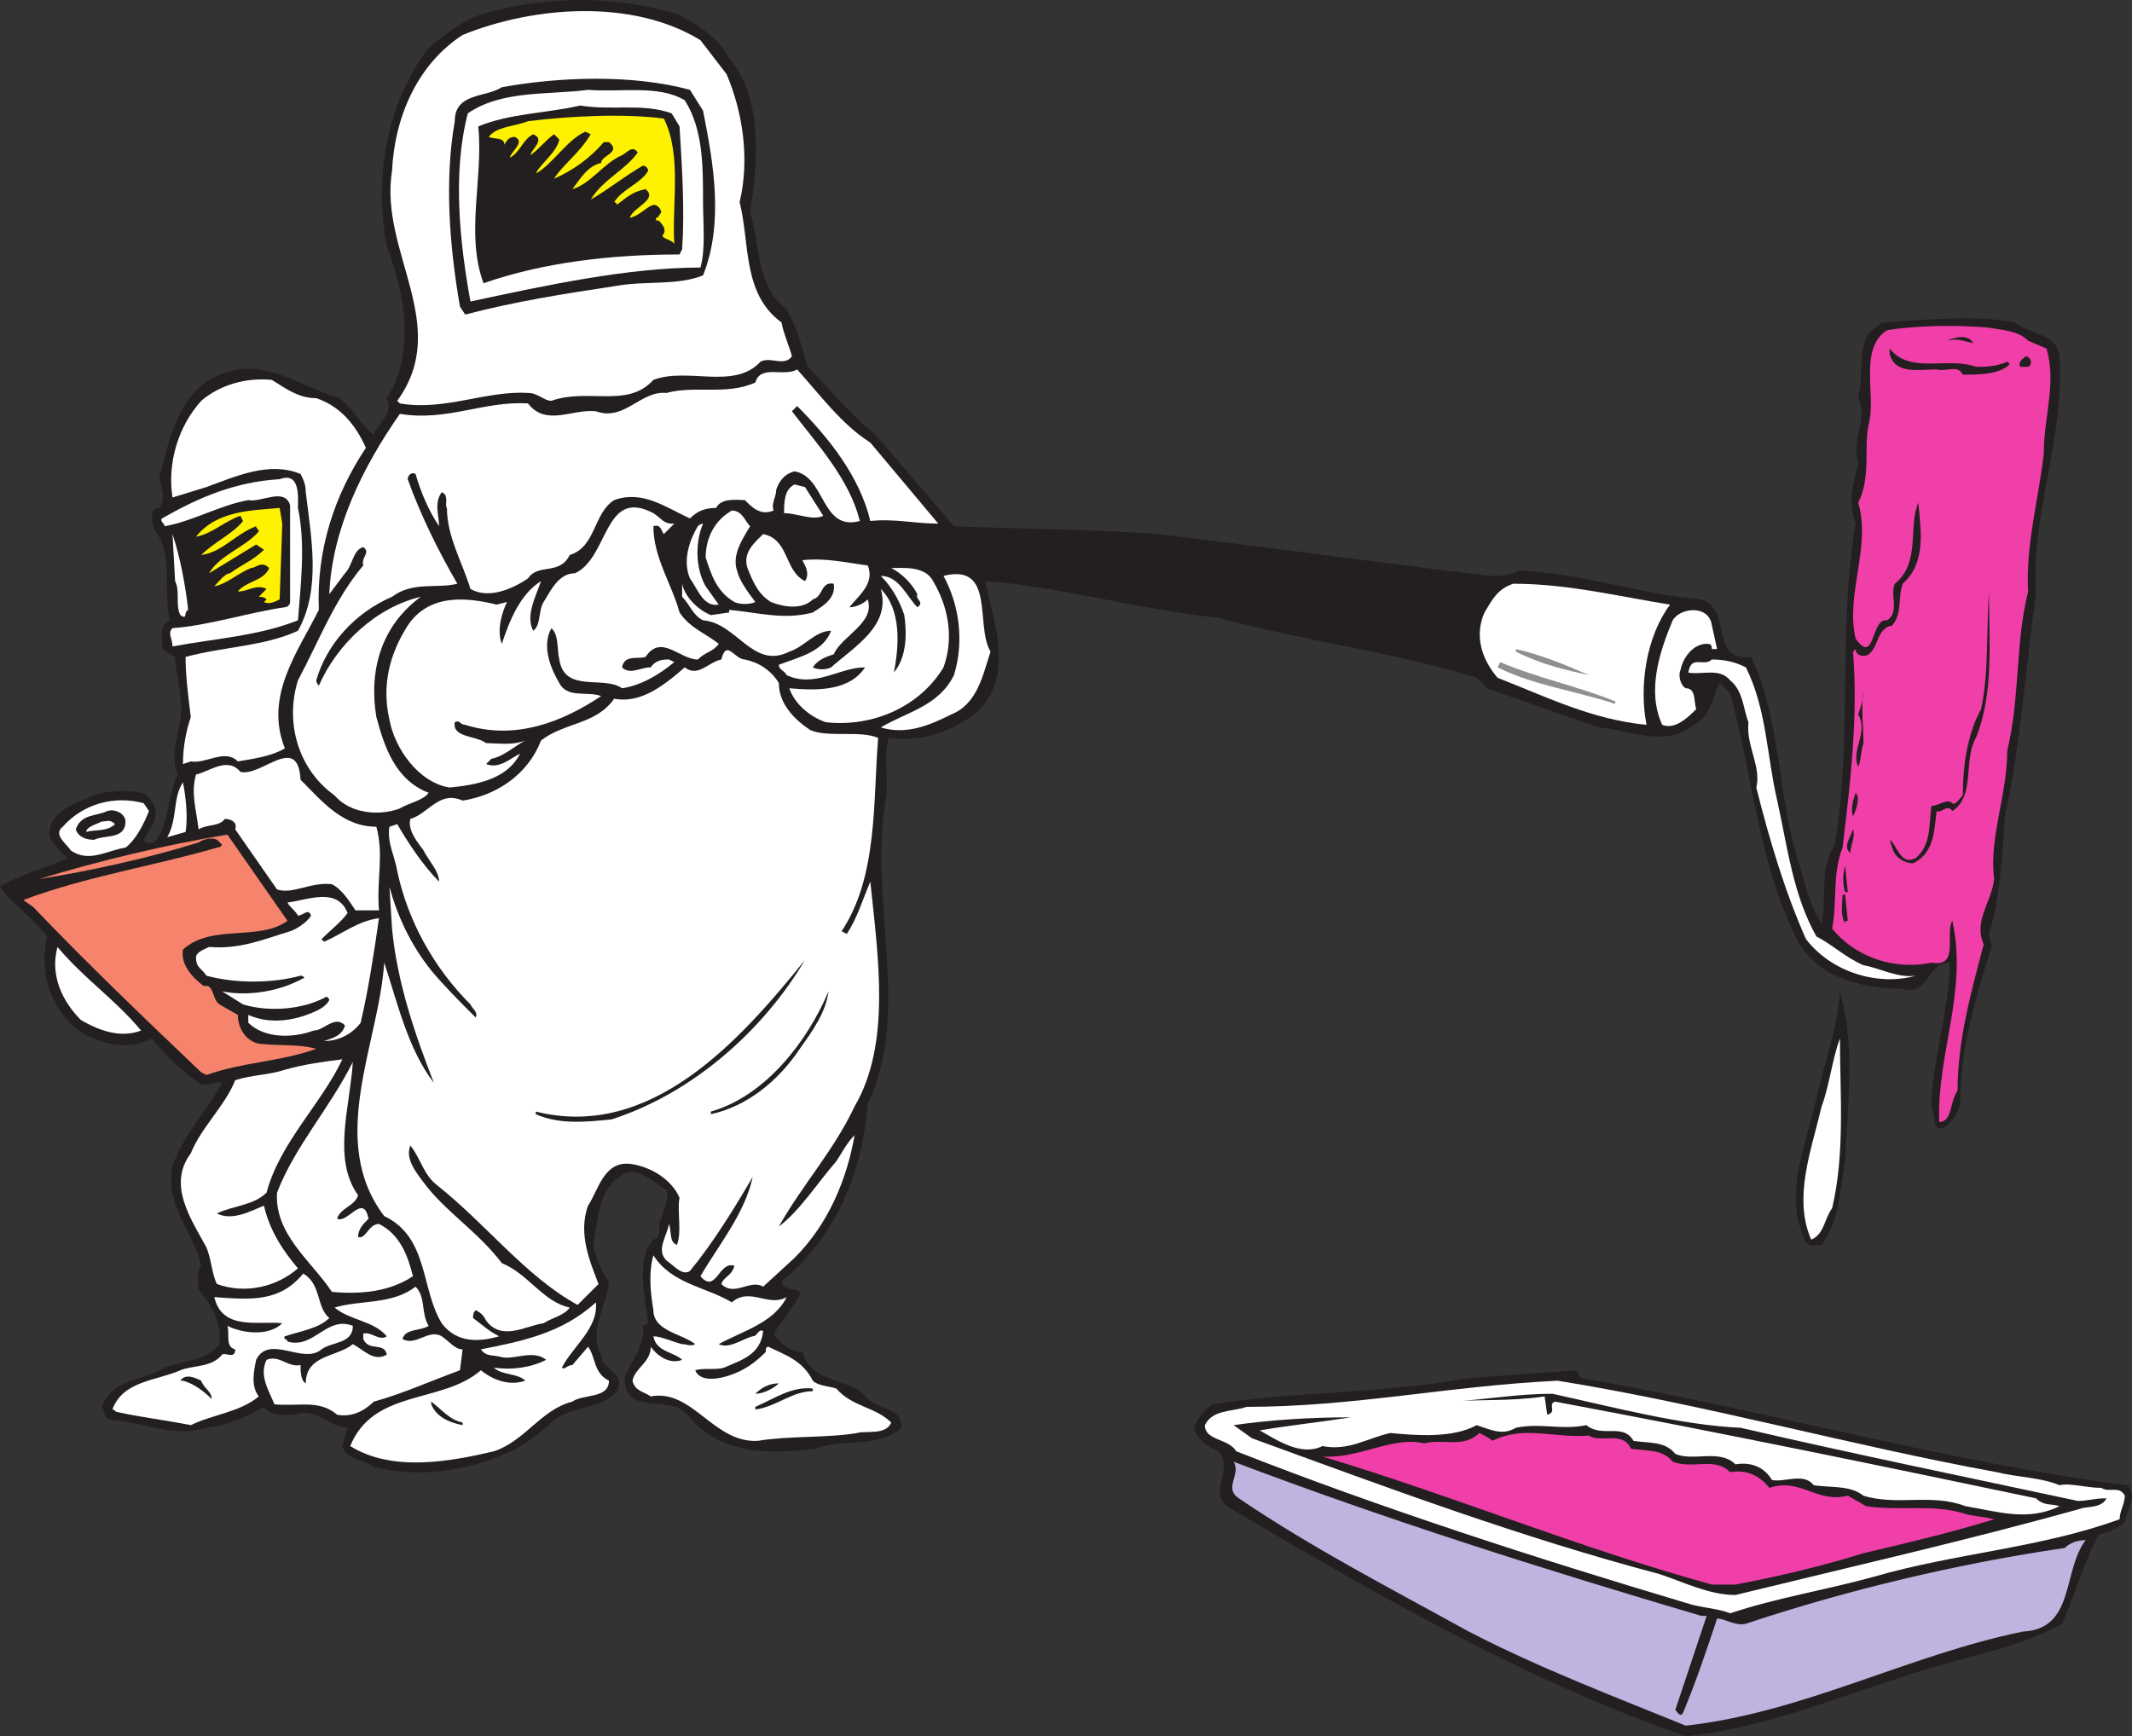 <svg xmlns="http://www.w3.org/2000/svg" width="611.807" height="498.287"><rect width="100%" height="100%" fill="#333333" stroke="none"/><path fill="#231f20" fill-rule="evenodd" d="M209.25 16.787c9.75 11.25 8.25 30 6 44.25 3 9 1.5 21 10.5 27.75 3 5.25 4.5 11.25 6 16.5 6.75 6.75 12.75 14.25 19.5 19.5l22.5 26.25c16.5.75 39 .75 58.5 2.25 31.5 3.75 63.75 8.25 95.25 12 2.25 0 6 0 8.25-1.5 18.75.75 34.5 6.75 52.5 8.25 9 3 2.25 18 14.25 16.5 9 18.75 7.5 42 14.25 60.75 1.5 6 3 11.25 6 15.75 1.5-7.5-.75-15.75 3.75-22.5 5.25-31.5.75-61.5 6-92.25-2.25-6-.75-11.25.75-17.25-2.25-6.75 3-12.75 0-18.75 1.5-6.75 0-13.5 3-18.75l3.75-3c13.5-.75 26.25-2.25 38.25 0 4.5 3.75 12 3 12.75 9.75 1.5 24-8.25 45-6.75 68.25-3 21.75-4.5 43.5-9 64.5-.75 12-1.5 24-4.5 33l.75 3.75c-4.5 14.25-9 29.25-9 45-.75 3-2.25 5.25-4.5 6.75-3.75 1.5-2.25-3-3.75-5.25 0-13.5 5.25-28.5 5.25-42-6.75 0-6 9.75-13.5 7.5-11.25 0-24-3-30-13.5-11.25-21.75-12.75-46.5-19.5-71.25l-3-3c-2.25 3.75-2.25 9.75-7.5 12-8.25 6.75-18 1.5-27 .75-11.25-3.75-21.75-7.5-32.25-11.25l-3-3c-24-7.5-49.5-10.5-74.25-17.25-22.5-2.25-45.75-9-66.75-10.5 2.25 11.25 8.25 26.25-1.5 36.75-6.75 6-16.5 9.75-26.25 8.25-1.5 5.25 0 12-.75 17.25-5.25 28.5 7.5 61.5-5.25 87.75-1.5 19.5-9 38.25-24.75 51 .75 3.75 7.5.75 4.5 5.25l-6.75 9.75c1.5 2.25 4.5 5.25 8.25 5.25 3 9.75 13.5 6.75 18.75 13.5 3 3 9.75 2.25 9.75 8.25-6.75 6-17.25 3-24.75 6-12.75 1.5-27 2.25-36.75-9.75-4.5-6-18 .75-18-10.5 1.5-4.5 6-9 5.25-15l1.5-.75c-.75-7.5-3.75-18 1.5-24 3-.75.75-4.5 2.25-6 .75-3 2.25-5.25 1.5-8.25-3.75-2.25-6.75-5.25-10.5-5.25-9 3-9 12.75-10.5 21 .75 3.75 2.25 7.5 4.5 10.5-.75 7.5-6 14.25-2.25 21 0 4.5 7.5 5.25 4.5 10.5-5.25 6-14.25 3.75-19.5 9.75-3.75 3-8.25 6.75-12.75 8.25-11.25 5.25-25.5 6.75-37.5 3.75-3-2.25-8.25-2.25-9-6l1.5-5.25c-5.25 0-9-6-15-3.75-3 0-6.75.75-9-2.25-5.25 3-10.5 5.25-16.5 6-9 3-18-1.5-27-2.25-2.25 0-2.25-2.25-3-3.75 3-8.25 12-7.5 18-11.25 5.25-2.25 11.25-1.5 15.75-6.75.75-6-2.25-11.25-6-15.75 0-2.25-.75-5.25.75-6.75-2.25-9.75-10.5-17.25-8.25-28.5 3-9 9.75-15.75 14.25-24-2.25-.75-4.5 1.5-6.75 0-5.25-3.75-9-7.5-13.5-12.75-6.75 3.75-15 1.5-21-2.25-8.25-6.75-11.25-16.5-9-27-3.75-5.25-10.5-9.75-13.5-14.25 6-3.75 12.75-5.25 19.5-8.25-2.25-1.5-3.75-3.75-5.25-6-.75-7.5 7.5-9.75 12.75-12 3.75-1.5 9.75-1.5 13.5-.75 1.5 0 3 2.25 3.75 3.75 1.5 3.75-1.5 6.75-3 9.75.75 1.5 1.5.75 3 .75 4.5-5.25 3.75-13.5 6.75-19.5-3-7.5 2.25-14.25.75-21.75 0-3.75-1.5-8.25-1.5-12-2.25-1.5-3.75-1.5-3.75-3.75s-.75-5.25 2.25-6.75c-2.25-9 1.5-18-4.5-26.25-.75-2.25-1.5-6 1.5-6 2.25-3 0-6.75 0-9 3-11.25 6-26.25 19.5-30 11.25-3.75 21.75 4.5 32.25 7.5 3.75 3 6 7.5 9.75 10.5.75-3 6-6 3.75-10.5 8.25-12.75 5.25-30 0-43.5-3.75-20.25 0-41.25 12-57 5.25-4.5 11.25-9 18-10.5 17.25-4.5 36-4.5 53.25.75 6 3 12 6.75 15 12.75"/><path fill="#fff" fill-rule="evenodd" d="M208.5 21.287c4.5 10.5 6.75 24 3.75 36.75 3 12 .75 26.25 12 34.5.75 3.75 2.25 6.75 3 9.75-2.25 3-6 0-9 1.5-7.5 8.25-21 1.5-30.75 5.25-7.5 8.25-18.75 2.25-29.25 6-2.25 0-3.75-2.25-6.75-2.25-12-.75-24 5.25-36.75 3l-.75-.75c15.75-21.75-5.25-42.75-1.5-66 .75-15.75 7.5-30.75 20.25-39 20.25-8.25 48.75-10.5 68.25 1.5l7.5 9.75"/><path fill="#231f20" fill-rule="evenodd" d="M201.75 31.787c3 15 6 32.25 0 47.25-7.5 3-16.5 1.5-24.75 3-15 2.25-29.25 4.5-43.5 8.25l-1.5-2.25c-3-17.25-4.5-36-1.5-53.25 0-8.25 9-6.75 13.5-9.75 16.5-3 37.5-3.75 54 .75l3.75 6"/><path fill="#fff" fill-rule="evenodd" d="M196.5 28.787c5.25 8.25 5.25 18.75 5.25 29.25 0 6 .75 13.5-.75 18.75-21 0-45 5.25-66 9.75-3-16.5-5.25-36.75-.75-54 9.75-6.75 23.25-5.25 34.5-6.75 9.75.75 20.25-1.5 27.75 3"/><path fill="#231f20" fill-rule="evenodd" d="m192.75 32.537 2.25 3.75c.75 12 1.5 24 .75 35.25l-.75 1.5c-19.5 0-39 2.25-56.25 8.25-5.25-14.25 0-30-1.5-45 9-3.75 19.5-3.75 29.25-6 9 1.5 18-.75 26.25 2.25"/><path fill="#fff200" fill-rule="evenodd" d="M190.5 34.037c5.25 10.5 2.25 24.75 3 36-.75-1.5-4.5-1.5-3-3 .75-1.5-.75-3-1.5-3.75h-.75v-.75c.75 0 .75-.75 1.5-1.5 0-.75-.75-2.25-2.25-2.25-2.25.75-3.75 3-6.75 3.75.75-3 8.25-5.25 4.5-8.25-3.75.75-5.25 2.25-8.25 4.5 0-.75-.75-.75-.75-.75 2.25-3.75 7.5-5.25 9.75-9 0-.75-.75-1.5-1.5-1.5-5.25 3-9.75 6.75-15 9.75 3.75-6 9.75-8.25 13.5-13.5-1.5-2.25-3 0-4.5.75-5.25 2.25-9 8.25-14.25 9.75 2.25-3 4.5-6.75 8.25-7.5 0-2.25 6-3 2.25-6h-1.5c-3.75 4.5-9 8.25-14.25 10.5 2.25-3.75 7.5-7.5 10.5-12.75l-1.5-.75c-5.25 2.25-9.75 9.75-14.25 12 1.5-3 6-6 6.75-9.75l-1.5-1.5c-2.25 1.5-3.75 3.75-6.75 6 0-1.5 4.5-4.5.75-6-3 1.5-3.75 5.25-6.75 6.75.75-2.25 4.5-4.5 1.5-6-1.5 0-2.25.75-3 2.25 0-2.25-3-1.5-4.5-2.25 2.25-3 7.5-3 11.25-4.5 12-1.5 27.75-2.25 39-.75"/><path fill="#f13fa9" fill-rule="evenodd" d="m582 97.787 5.25 2.25c3 9.75-.75 19.5-.75 30-1.5 13.5-5.25 26.25-4.5 39.75-3.75 15-2.25 30-6 45.75 0 12.75-5.25 24.75-3.75 36.75-.75 6.75-6 12-3 18.75-3.75 14.25-7.5 27.75-7.5 42-2.25 3-1.5 9-5.25 9-.75-19.5 8.25-37.5 3.75-57.75-2.25 3.75 2.25 13.5-6 12-10.5 2.25-21.75-1.5-28.5-9.75 1.5-7.5 0-15.75 3-23.25 2.25-18.75 4.5-37.5 3-56.25l.75-.75c0 2.25 3 2.25 3.75 1.5 3-2.25 2.25-7.5 6.75-8.25 3-3.75 1.5-7.5 3-12 6.75-6 5.25-15 4.5-23.25-3 6.75.75 17.25-6.75 23.25-1.5 3 1.5 8.25-2.25 10.5h-.75c-3.75.75-3 12.75-8.25 5.25-3-12.75 4.5-26.25.75-39 3.75-7.5 1.5-15.75 3-22.5 2.25-8.25-3-21.75 5.25-27 9-1.5 21-1.5 29.25-.75 3.75.75 8.25.75 11.25 3.75"/><path fill="#231f20" fill-rule="evenodd" d="M566.25 98.537c-3-.75-4.5-1.5-7.5-.75 1.5-.75 6-2.25 7.5.75m.75 6.75c2.25 0 6 0 9-1.5l.75.75c-3 3-9 3-13.5 3-1.5-3-4.5-.75-7.5-1.5-5.25 0-12 1.5-13.5-4.5v-1.5c6 7.5 16.5 2.25 24.75 5.25m15 0h-2.25c-.75-1.5.75-2.25 1.5-3 1.5 0 2.25 2.25.75 3"/><path fill="#fff" fill-rule="evenodd" d="M228.75 106.037c6.75 7.5 12.75 15.75 21 21l19.5 23.25c-6.75 0-12.75-1.5-19.5-.75-3-12.75-12-24-21-33l-1.5 1.5c7.5 9.75 16.5 19.5 19.5 31.5-11.25 3-9.75-12.75-18.75-14.25-3 .75-4.5 3-5.25 5.25 0 2.25-1.5 3.75-.75 6-3.75 1.5-6-.75-8.25-3-2.25 0-6.75-.75-8.25 2.25-3 0-5.25.75-7.5 3-6.75-3-13.5-8.25-21.75-5.25-6 3.75-5.25 13.5-12.75 15.75-3 6-9 2.25-12 6.75-4.5 3-11.25 6-16.5 3-2.25-7.5-6.75-15-6.75-23.25-.75-.75.75-3.75-1.5-4.5-2.25 3-.75 6.75-.75 9.75-3-4.5-5.25-9.75-6.75-15-1.5-.75-2.25.75-2.25 1.5 3.75 10.5 9 21 14.25 30-6 1.5-12.75-.75-18.75 3.75-10.5 4.5-18.75 13.5-21.75 24 0 .75.75 1.5.75 1.5 5.25-12 16.5-22.5 29.25-25.5-11.25 8.25-15 21-12.75 34.5 2.25 8.25 5.25 18 15 21.75-1.5 2.25-6 3-8.25 4.5-6 2.25-14.25 1.5-18.75-3.75-10.5-7.5-14.25-21-10.5-33 6-11.25 10.5-23.25 18.75-33-.75-2.25 2.25-3.75 0-5.25-3 .75-3 5.25-5.25 7.5l-4.5 6c.75-18.75 9.75-36.75 20.25-51.75 13.5 2.25 24-3.75 36.75-3 5.25 6.75 12.75 1.5 19.5 2.25 8.25 3 12.75-6 20.25-5.25 8.25-2.25 17.25.75 25.5-3 1.5-5.25 8.25-1.5 12-3.75"/><path fill="#fff" fill-rule="evenodd" d="M90.75 114.287c6.75 2.25 11.25 7.5 14.25 14.25-9 13.5-14.25 29.25-13.5 46.5-6 12-15.75 24.75-9.75 39.75-3.75 2.25-9 3-13.5 3.75-3.75-3.75-9 .75-13.5 0l-2.25.75c0-4.5.75-9 2.25-13.5-.75-6-1.5-12-1.5-17.25 11.25-3 22.5-3 32.25-7.5 6.75-12 3.75-27 2.25-39.75 0-2.25-.75-3.75-1.5-5.25-9-3.75-18.75.75-27 3.75l-9.75 3c-1.5-9.75 1.5-20.25 8.25-27.75 5.25-4.5 12.75-6.75 20.25-6 3.75 2.25 7.5 5.25 12.75 5.25"/><path fill="#fff" fill-rule="evenodd" d="M85.5 145.787c2.25 10.5.75 22.5 0 32.25-11.25 4.5-24 5.25-36 7.5 0-2.25-1.5-3.75 0-5.25 10.5-.75 21.75-4.5 32.25-6 .75 0 1.5-.75 1.5-1.5v-27.75c-1.5-5.25-8.25-.75-12-1.5-8.25 1.5-15.75 6-24 7.5 0-.75-1.5-1.5-.75-2.25 10.5-6 21-10.5 33.75-11.25 6-2.25 5.25 5.25 5.25 8.25m150.75 2.25c-3 1.5-7.5-.75-11.25-.75 0-3 0-6.75 3-8.25l3 .75 5.25 8.25"/><path fill="#fff200" fill-rule="evenodd" d="m81 150.287-.75 21.75c-1.5.75-3 1.5-4.5.75l.75-.75c-.75-.75-1.5-.75-2.25-.75l2.25-2.25c-3-1.5-5.25.75-8.25.75 2.25-3 7.5-3 9-6.75-2.25-2.25-3.75 0-5.25 0-3.75 1.5-6.75 4.5-10.5 5.25.75-.75 3-3.75 4.5-3.75 3-2.25 6.75-3.75 9.75-6.75l-2.25-1.5-13.5 8.25c3-5.25 10.5-7.5 14.25-12 0-.75-.75-.75-.75-1.5-6 2.25-9.75 7.5-15.75 8.25 3.75-3.75 9-6 12-9.75l-.75-1.5c-4.5 1.5-8.25 5.25-12.75 6 6-7.5 15.75-7.5 24-8.25l.75 4.5"/><path fill="#fff" fill-rule="evenodd" d="M192.75 150.287h.75l-3 3c-.75-.75-.75-3-3-2.25 0 9 5.25 16.5 7.5 24.75 3 4.5 7.5 6 11.25 9-1.5 2.25-3.75 2.25-6 4.5-5.25 0-10.5-7.5-15-.75-2.25.75-6-.75-6.75 3 2.25 2.25 5.25 0 8.25 0 1.5-2.25 3.75-2.25 5.25-2.25l1.5.75c-4.5 3.75-9.75 6.75-15 7.5-5.25-3.75-16.5 1.5-18-8.25-.75-3 0-6.75-2.25-9-3 5.25 0 12 2.25 15.75 2.25 4.5 8.25 2.25 12 3.75-11.25 7.5-24.75 12.75-39 8.25-1.5 0-1.5-1.5-3-.75-.75 4.5 6 3.75 9 6 3 0 7.5.75 11.25-.75-3 1.5-6 4.5-9.75 5.25l-1.5 1.5c3.75 1.5 6.75-1.5 9.75-3-3.75 7.5-12.75 9-20.25 9.75-9-1.5-15.75-11.25-17.25-19.5-2.25-9.75 0-18.75 5.25-27 6-9 16.5-8.25 25.5-6l3-.75c-1.5 3-3 8.25-1.5 12 2.25-6.75 5.25-14.25 11.25-18-1.5 4.5-4.5 9.75-2.25 14.25 2.25-1.5 1.5-6 3-8.25 2.25-3.75 4.5-8.25 9-8.25 9.75-4.5 8.25-24.75 22.5-17.25 2.25 1.5 3 3 5.25 3m22.5.75c-2.25 3.75-5.25 8.25-3.75 12.75.75 3 3 6 5.25 9-1.5.75-4.5.75-6 0-5.25-3-6.75-8.25-8.25-12.75 0-5.25 2.25-10.5 7.5-13.5 3 0 3.75 3 5.25 4.5"/><path fill="#fff" fill-rule="evenodd" d="M201.75 150.287c-2.25 5.25-2.25 12.75.75 18l3.75 5.25c-4.5.75-6-4.5-8.25-7.5-2.25-5.25 0-11.25 2.25-15 .75-.75 1.5-.75 1.5-.75m-152.25 3c2.25 6.75 3.75 15 4.5 21.75-1.5.75 0 3-2.25 1.5-1.5-3 0-6.75-1.5-9.75l-.75-13.5"/><path fill="#fff" fill-rule="evenodd" d="M231 166.787c1.5-2.25 0-4.5-.75-6 6.75-.75 12.75.75 18.75 1.5 2.25 5.25-3 9-5.25 12 1.5 0 3.75-.75 5.25-2.25 2.25 6.75-7.5 10.5-9.75 15.75-2.25.75-4.5 1.5-6 3.75 1.5.75 3.75.75 5.25 0 6.75-6 17.25-12 14.25-22.5 6 6 5.25 16.5 3.75 24 3.75-4.5 3.75-11.25 3-16.5-1.5-4.5-3.75-8.25-6.75-11.25 5.25 0 7.5 6 10.5 9 2.25-1.5-.75-2.25 0-3.75-1.5-3-4.5-6-7.5-7.5 3 0 9.75-.75 12 3.75 4.5 7.5 6 16.5 3 24.75-6.75 11.25-20.25 17.25-33.75 15.75-4.5-1.5-9-5.25-10.5-9.75 8.25.75 17.25.75 21.75-6-7.5 0-14.25 6-22.5 2.25-.75-1.5-2.25-1.5-2.25-3 6-2.25 12.75-3.75 15-9.75-4.5 0-7.5 4.5-12 6-10.5 5.25-15-8.25-24.75-9-3-1.5-3.75-4.5-6-6.75v-3.75c.75 3.75 4.5 7.5 8.25 9l5.25-.75v-.75c8.25.75 15.75 3 24 .75 2.25-1.5 6.75-3.75 6-8.25-3.75-.75-3 3.75-6 4.5-3 3-8.25 2.25-12 .75-3.75-2.25-5.25-6-6.75-9.75-1.5-4.5 2.25-7.5 4.5-9.75 7.5 1.5 6 10.5 12 13.5"/><path fill="#fff" fill-rule="evenodd" d="M284.25 187.037c-2.25 6.75-3.75 15-11.25 18-6 3-12.75 6-20.25 3.75 7.5-4.5 16.5-6 21-15 3-9.75 1.5-20.25-3-28.5 15-3.75 9 14.25 13.5 21.75m195-13.5c-6.75 9-9 23.25-6.75 34.5-15.75-1.5-29.25-8.25-42.75-13.5-4.5-5.25-6.75-12-3.75-18.75 2.25-3.75 3.75-6.75 8.25-8.25 15.75 0 30.75 3.75 45 6"/><path fill="#231f20" fill-rule="evenodd" d="M567 211.787c-3.75 6.75 0 16.5-6.75 21-1.5-2.25-3 .75-4.5 0-.75 6-.75 12-6.75 15-2.25 0-5.25-1.5-6-4.5l-.75-2.25c2.25 1.5 3 7.5 7.5 5.25 4.5-3.75 3.75-9.75 4.5-15 2.25 0 4.5-2.25 6-.75.75.75 2.25-1.5 3-2.25 0-9 1.5-18 5.25-24.75 2.25-10.5 1.5-22.5 2.25-33.75 0 14.25 1.5 29.25-3.75 42"/><path fill="#fff" fill-rule="evenodd" d="m491.25 179.537 1.5 6.75h-1.5c0-1.5-.75-1.5-1.5-1.5-3.75 0-6.75 3.75-7.5 7.5-.75 1.5 0 4.5 1.5 5.25 3 0 2.25 3.75 3 6-2.25 2.25-6 6-9.75 4.5-4.5-9.75-.75-21 3-30 2.25-3.75 10.5-4.5 11.25 1.5m-277.5 9.75c3.75.75 7.5 3 9.75 6.75 0 6 4.5 10.5 9 13.5 5.25 2.25 14.25 0 19.5 2.25-1.5 18 0 39.75-10.5 55.5l1.5.75c3-4.5 4.5-9.75 6.75-15 2.25 21.75 6 46.5-4.5 64.5-6 12.75-15 22.5-21.75 34.5 6-4.5 11.25-12.75 16.5-18.75 1.5-2.25 3-5.25 5.25-7.5-2.25 12.75-7.5 25.5-17.25 35.25l-9 8.25c-3.75-2.25-8.25 3-12-.75.75-2.25 3-2.25 3.75-5.25-4.5-1.5-5.25 8.25-9.75 3 5.25-9 12.75-18 15-28.5-5.25 9-11.25 18.75-18 27-2.25 1.5-4.5-1.5-6.75-3-3-3 0-6.75.75-10.5.75 2.25 0 5.25 2.25 6 1.5-3.75 0-9.75.75-13.5-2.25-5.25-8.25-9-14.25-9.75-7.5-.75-9 7.5-12 12-3 8.25.75 16.5 3 22.5l-6 6c-15-8.25-26.25-23.25-40.5-34.5-3.75-3-4.5-7.5-7.5-11.25-1.5 3.75 1.5 7.5 3.75 10.5 6 8.25 15.75 14.25 22.5 23.25 7.5 3 12 11.25 19.5 12.75-1.5 2.25-5.25 3-7.5 4.5-5.25.75-12 5.25-16.5-.75-.75-1.5-1.5-2.25-3-3-.75.75-.75 1.5-.75 2.25 3 2.25 4.5 3.75 7.5 5.25-5.25 1.5-12 2.25-16.5-3.75-6-9.75-3.75-24.75-16.5-30.75-16.5-21.75-1.5-49.5 0-72.75 3.75 11.25 6.75 24.75 14.25 34.5-5.25-13.5-10.5-28.5-12-44.25l-.75-12c2.25 8.25 6 16.5 12 24 3.75 4.5 8.25 9 12.75 13.5.75-1.5-.75-2.25-1.5-3.75-10.5-10.5-18-24-21-38.25-.75-4.5-3-8.25-2.25-12.75l2.25-.75c3 5.25 7.5 12 12 16.5 0-3-3-6-4.5-9-2.25-3-4.5-6-3.75-9 5.25-1.5 8.25-8.25 15-5.25 9.75-1.5 18.75-7.5 22.5-17.25 6.75-5.25 15.75-4.5 21-12 7.5 1.5 14.25-3.75 20.25-9 3.75 3 6.75-1.5 10.5-2.25 1.5-6 3.75 0 6.75 0"/><path fill="#918f90" fill-rule="evenodd" d="M456 193.787c-6.75-1.5-13.5-3-21-6.75v-.75c6.75 1.5 14.25 4.5 21 7.5"/><path fill="#fff" fill-rule="evenodd" d="M501 191.537c6 12 6 25.5 9 38.25 3 13.5 4.5 27 11.25 39 4.5 2.25 8.25 6 13.5 8.25 4.5.75 9.75 3.75 15 3-10.5 3-24-.75-31.5-10.5-6-13.5-10.5-28.5-14.25-43.5 1.5-6-3-12-2.25-18.75-1.5-3.75-1.5-9-5.25-12-3-3.75-8.25-1.5-12-2.25.75-5.25 4.5-1.5 6.75-3.75 3.75 0 6.75.75 9.75 2.25"/><path fill="#918f90" fill-rule="evenodd" d="M463.5 201.287v.75c-11.25-3.75-23.25-5.25-33.75-10.5l.75-1.5c10.5 4.5 21.75 6.75 33 11.25"/><path fill="#231f20" fill-rule="evenodd" d="M534.75 198.287c-.75 4.5 0 10.5 0 15-.75 2.25-.75 5.25-1.5 6.75-2.25-4.5 3-9.75 0-15 .75-2.25 1.5-4.5 1.5-6.75"/><path fill="#fff" fill-rule="evenodd" d="M86.25 223.787c6 6 12 13.5 21.75 13.5 2.25 8.25 0 15 .75 24H102c-1.5-2.25-3.75-6-6.75-7.5-6-.75-11.25 3-15.75 1.5l-12-17.25c.75-2.25-1.5-3-3-3-1.5 2.25-5.25 1.5-7.5 3-.75-6-2.25-10.5-.75-15.75 3.75-.75 9-5.25 12.75-.75 6 1.5 16.5-11.25 17.25 2.25m-33 15-5.25 1.5c3-5.25 1.5-11.25 4.5-15.75.75 3.75 1.5 9.75.75 14.25"/><path fill="#231f20" fill-rule="evenodd" d="M531.75 234.287c-.75-2.25 0-4.5.75-6.75 1.5 1.5 0 5.25-.75 6.75"/><path fill="#fff" fill-rule="evenodd" d="M42.75 232.787c-1.5 3.75-3.75 8.25-6.75 10.5-5.25.75-10.5 4.5-15.75.75-.75-1.5-5.25-4.5-2.25-6.75 6-6.75 15-9 23.25-6.75l1.5 2.25"/><path fill="#231f20" fill-rule="evenodd" d="M36 235.787c0 5.25-6 3.75-9 5.25-2.25 0-4.5-.75-5.25-3 1.5-4.5 6-3.75 9-5.25 2.25-.75 5.25.75 5.25 3"/><path fill="#fff" fill-rule="evenodd" d="M33 236.537c-2.25 2.25-6 1.5-8.25 2.25 0-1.5 3-2.25 4.5-3 1.5 0 2.25-.75 3.75.75"/><path fill="#231f20" fill-rule="evenodd" d="M531 244.787c-2.25-1.5 0-4.5.75-6.75.75 2.25-.75 4.5-.75 6.75"/><path fill="#f6836c" fill-rule="evenodd" d="M82.5 264.287c-8.25 6-21.75.75-30 8.25-.75 4.5 3 8.25 6 10.5 3-.75 2.25 3.75 4.5 5.25l5.25 3c0 3.75 2.25 7.5 6 8.25 6 .75 11.25 0 16.5 1.5-10.5 3.75-21 3.75-31.5 7.5l-1.5-.75c-15.75-15-33-31.5-48-47.25-.75-.75-2.25-1.5-3-2.25 18-6.75 37.5-9.75 55.5-15 .75 0 2.25-.75.75-1.5-.75-1.5-3.75-1.5-6 0-14.25 4.5-31.5 8.25-45.75 10.5 17.25-5.25 36-9.75 54-12.75l17.25 24.75"/><path fill="#231f20" fill-rule="evenodd" d="M529.5 256.037c-.75-2.25-.75-5.25 0-7.5l.75 7.5h-.75m.75 8.25c-.75 0-.75 0-.75.75-1.5-2.25-.75-6-.75-8.25h.75l.75 7.5"/><path fill="#fff" fill-rule="evenodd" d="M99.75 262.037c-1.5 2.25-5.25 5.25-7.5 7.5l.75.75c5.25-2.25 9.75-6 15.75-6.75-1.5 10.5-3 20.25-5.25 30-2.25 3-6 5.25-10.5 5.25 2.25-.75 5.25-1.5 6-4.5-3-3-6 1.5-9 1.5-6 2.25-14.25 2.25-18.75-2.25v-2.25c6.75 3 14.25 1.5 20.25-1.5 1.5-.75 3-2.25 3-3l-.75-.75c-6.75 3.75-16.5 4.5-24 2.25l-6-3.75c7.5 1.5 16.5 0 23.25-3.75.75 0 0-.75-.75-.75-8.25 2.25-18.75 2.25-27 0-1.5-2.25-3-2.25-3-5.25 0-1.5 2.25-2.25 3.75-3 9 .75 15.75-2.25 23.25-4.5 2.25-.75 5.25-3 6-4.5-.75-2.25-2.25 0-3.75 0-.75-1.5-2.25-2.25-3-3.75 6-.75 14.25-4.5 17.25 3m-59.25 33.75c-6 2.25-12 0-17.25-3-5.25-5.25-9-12.75-6.75-21 7.5 9 16.5 15 24 24"/><path fill="#231f20" fill-rule="evenodd" d="M175.5 321.287c-7.5.75-15 1.5-21.75-1.5v-.75c33 8.25 58.5-20.25 77.25-43.5-12 20.25-32.25 38.25-55.5 45.75m54-20.25c-6 9-15 16.5-25.5 18.75v-.75c15.75-4.5 27.75-20.25 33.75-34.5-.75 6-4.5 11.25-8.25 16.5m300 32.25c-1.5 7.5-1.5 17.25-6.75 24-2.25 0-3 .75-4.5-.75-6.75-13.5 0-27.75 3-41.25 2.25-10.5 6-19.5 6.75-30.75 4.5 16.5 2.25 31.5 1.5 48.75"/><path fill="#fff" fill-rule="evenodd" d="M525.75 346.787c-2.25 3-2.25 7.5-6 9-5.25-12 0-25.5 3-38.25 2.25-6 3-13.5 5.25-19.5 0 15.75 1.5 33-2.25 48.75m-427.5-42.75c-6 12.75-18 24-21.75 38.25-3.75 3.75-9.75 3.75-14.25 6 4.5 2.25 9.75-.75 13.5-2.25 1.5 6.75 5.25 12.75 9.75 18-6 5.25-15 7.5-23.25 4.5-1.5-3-1.5-6.75-3-10.5-4.5-8.25-11.25-18-4.5-27 3-7.5 9.75-13.5 12.75-21 4.5-1.5 9.75-1.5 14.25-3 5.25-1.5 10.5-2.25 16.5-3"/><path fill="#fff" fill-rule="evenodd" d="M102.75 343.037c-.75 3-5.25 3.75-6 6.75 3 1.5 7.5-7.5 9 0-1.5 1.5-3 3-3 5.25 2.25.75 3-3.75 6-3.75 6 3 8.25 9 9.75 15-6.75 4.5-15 5.25-23.25 4.5-6-9-16.5-16.5-15.75-28.5 5.25-13.5 15-24 21.75-37.5-.75 12.75-6 27.75 1.5 38.25M210 373.787c5.25-4.5 10.5 1.5 15.75-1.5-3.75 7.5-12.75 9.75-19.5 13.5 3 1.5 6.75-1.5 9.75-2.25 1.5 0 1.5-2.25 3-1.5-.75 6.75-6 8.25-11.25 10.5-2.25.75-6 0-8.25.75 1.5 3.75 7.5 2.25 9.75 1.5 4.5-1.5 7.5-3.75 10.5-6.75 0-.75 0-1.5.75-1.5 4.5 2.25 9.75 3.75 12.75 9.75 1.5 1.5 4.5 1.5 6.75 2.25 4.5 5.25 11.25 5.25 15.75 9.75-1.5 3.75-7.5 2.25-9.75 3-9 1.5-19.5.75-28.5 2.25-12.75.75-18.75-15-30.75-12.75-2.25-1.5-4.5-1.5-5.25-4.5.75-3.75 5.25-5.25 5.25-9.75 1.5 2.25 5.25 5.25 9 3.75-2.25-2.25-7.5-2.25-8.25-6.75 2.25 0 5.25 1.5 8.25 2.25 1.5 0 2.25.75 3.75 0-3.75-3-12-3.75-12-9.75-.75-4.5-1.5-10.5 0-15.75 5.25 8.25 15 9 22.5 13.5m-115.5 4.5c-3 3-8.25 3.75-12.75 5.25-.75.75.75.75.75 1.5 7.5 2.25 11.25-7.5 18.75-4.5 0 5.25-6 4.5-9 6.75-5.25 4.5-15-4.5-18.75 3-.75 3.75-1.5 7.5.75 10.5-5.25 4.5-13.5 5.25-19.5 8.25-7.5-1.5-14.25-2.25-21-3.75-.75 0-.75-.75-1.5-.75 3-8.25 12.75-8.25 19.5-11.25 3.75-1.5 9-.75 12-4.5.75-.75 3.75 1.5 3.75-1.5-3-.75-1.5-4.5-2.25-6.75 4.5 2.25 12 3 15.75-.75-6.75-.75-17.25 2.25-19.5-7.5 10.5.75 18.75 1.5 25.5-6.75 5.25 3 3.75 9.75 7.5 12.75"/><path fill="#fff" fill-rule="evenodd" d="M123 380.537c-2.25 1.5-6.75.75-7.5 3.75 3.75 2.25 7.5-3 11.25-.75 2.25 1.5 3.75 3.75 6 3.75l-.75 6c-8.25 3-16.5 6.75-24.75 9-3 3-6.75 4.5-10.5 3.75-5.25-4.5-11.25-2.25-18-3-1.5-3.75-4.5-8.25-2.25-12.75 3.75-1.5 6 2.25 9.75 1.5 0 1.5 0 4.5 1.5 5.25 0-8.25 9-7.5 13.5-11.25 3 1.5 6 5.25 9.75 3-.75-3.75-5.25-.75-6.75-4.5v-1.5c2.25-.75 4.5 2.25 6.75.75-3.75-4.5-10.5-4.5-15-8.25 7.5-2.25 16.5-.75 23.25-6 3 3 1.5 7.5 3.75 11.25"/><path fill="#fff" fill-rule="evenodd" d="M161.25 392.537c.75.75 1.5-.75 3-.75l4.5-5.25c2.25 3 1.5 7.5 6 9.75 0 5.25-7.5 3.75-10.5 6-9 2.25-13.5 11.25-22.5 14.25-12.75 3-29.25 6-41.25-1.5 6.75-16.5 26.25-12 37.5-21.75 3.75 3 8.25 4.5 12.75 3-2.25-2.25-6.75-1.5-9-3.75 5.25.75 10.5 0 15-2.25-3.75-3-9 0-12.75-.75-2.25-.75-4.5 0-6-2.25 11.25-2.25 23.25-4.5 33-13.5.75 7.5-6.75 12.75-9.75 18.75"/><path fill="#231f20" fill-rule="evenodd" d="M453.75 395.537c52.5 9 104.25 24 156.75 30.75 3 3 0 6.75-.75 10.5-2.25 2.25-5.25 3-7.5 3.75-4.5 8.25-6.75 17.25-10.5 25.5-13.5 7.5-30 9.75-45 15-21 6.75-41.25 15-63 17.25-45.75-15.75-88.5-40.5-130.5-65.25-7.5-4.5 1.5-11.25-3.75-16.5-3-1.5-5.25-3-6.75-6 0-3 3-6 5.25-7.5 24-3.75 48.75-3 73.5-7.5 9.75-.75 21-1.5 30.75-2.25l1.5 2.25m-393 6c-2.25-2.25-5.25-4.5-8.25-5.25h-.75c1.5-2.25 4.5-.75 6 0 .75 2.25 3 3 3 5.25"/><path fill="#fff" fill-rule="evenodd" d="M573 422.537c6 1.5 12.75 1.5 18 3.75 3-.75 7.5.75 12 .75 2.25 1.5 5.25-.75 6.75 2.25 0 2.25-1.5 4.5-1.5 6.75-22.5 8.25-47.25 9.75-70.5 16.5-13.5 3.75-27.75 6-41.25 10.5-3.75-1.5-8.25-1.5-12.75-3-42.75-12.75-87-27-129-43.5-2.25-3.75-9-3-9-7.5 2.25-4.5 7.5-3.75 12-5.25 30.75 0 57.75-6 89.25-7.5 42 6.75 84.75 18.75 126 26.25"/><path fill="#231f20" fill-rule="evenodd" d="M223.5 397.037c-1.5 1.5-4.5 3-6.75 3 1.5-1.5 3.75-3 6.75-3m9.75 2.25c-6 0-10.5 4.5-16.5 5.25v-.75c5.25-2.25 10.5-6 16.5-5.25v.75m266.25 10.5c32.25 7.5 65.25 14.25 96.75 21 3 0 4.5-.75 8.25-.75-1.5 3-6 2.25-7.5 3-32.25 9-65.25 16.5-99 24.75-7.5 0-15-3.75-21.75-6-39.75-10.5-78-24.75-117-39l-5.25-3.75c10.5-1.5 21.75-2.25 33.75-2.25-9.75 1.5-17.25 2.25-26.25 3.75 5.25 3 12 7.5 18 4.5 7.5 1.5 12.75-2.25 19.5-3.75 7.5.75 18 1.5 24.75-2.25 4.5 1.5 7.5 3 11.25.75 7.5-1.5 12.75.75 20.25-.75 4.5 3.75 10.5-.75 13.5 4.5 4.5.75 9 0 12 3.75 5.25 2.25 12.75-1.5 17.25 3 4.5-.75 8.25.75 10.5 4.5 3.75.75 9-2.25 12 1.5 5.25.75 10.5 0 14.25 3 9.75 3 19.5-.75 29.25 3 9 1.5 18 4.5 27 0-2.25-.75-4.5 0-6.75-2.25-46.5-9.75-90-18.75-138-27.75-2.25.75.75 3-2.25 3.75l-.75-5.25c-9.75 1.5-19.5.75-26.25 1.5 10.5-.75 18.75-2.25 28.5-2.25 17.25 3.75 36.75 9 54 9.75m-366.75-1.5v.75c-3.75-.75-7.5-2.25-9-6v-.75c3 2.25 5.25 5.25 9 6"/><path fill="#f13fa9" fill-rule="evenodd" d="M456 412.037c3 2.25 9.75-1.5 12 3.75 4.5.75 9 0 12 3.75 6 2.25 12-1.5 16.5 3 4.5-.75 8.25.75 11.25 4.5 9-3 13.5 4.5 22.5 2.25l5.25 3c9.75 1.5 19.5-.75 28.5 2.25 3 .75 5.25.75 8.25 1.5-12 3.75-24.75 6.75-37.5 9.75-12 3.75-24.75 6.75-36.75 9h-6.75c-38.25-10.5-74.25-25.5-111.75-36.75 10.5.75 20.25-6 29.25-3.75 5.25-1.5 11.25 1.5 15.75-3 1.5.75 3 1.5 3.75 2.25 9-4.5 17.25-.75 27.75-1.5"/><path fill="#bfb3e0" fill-rule="evenodd" d="M488.25 463.787h1.5l-9 27c.75.75 1.5 2.25 2.25.75 3.75-9 6.75-18 9.75-27 2.25 0 5.25 2.25 8.25 1.5 29.25-9.75 60.75-17.25 91.5-21.75 1.5-1.5 3.75-2.25 6-2.25-6.75 9-3 25.5-18 26.25-33 6.75-63 23.25-96.75 27-20.25-8.25-42-16.5-62.25-27-21.75-12-45-24-66-38.25-4.5-3 .75-6.75-1.5-10.5 43.5 16.5 88.5 30.75 134.25 44.25"/></svg>
